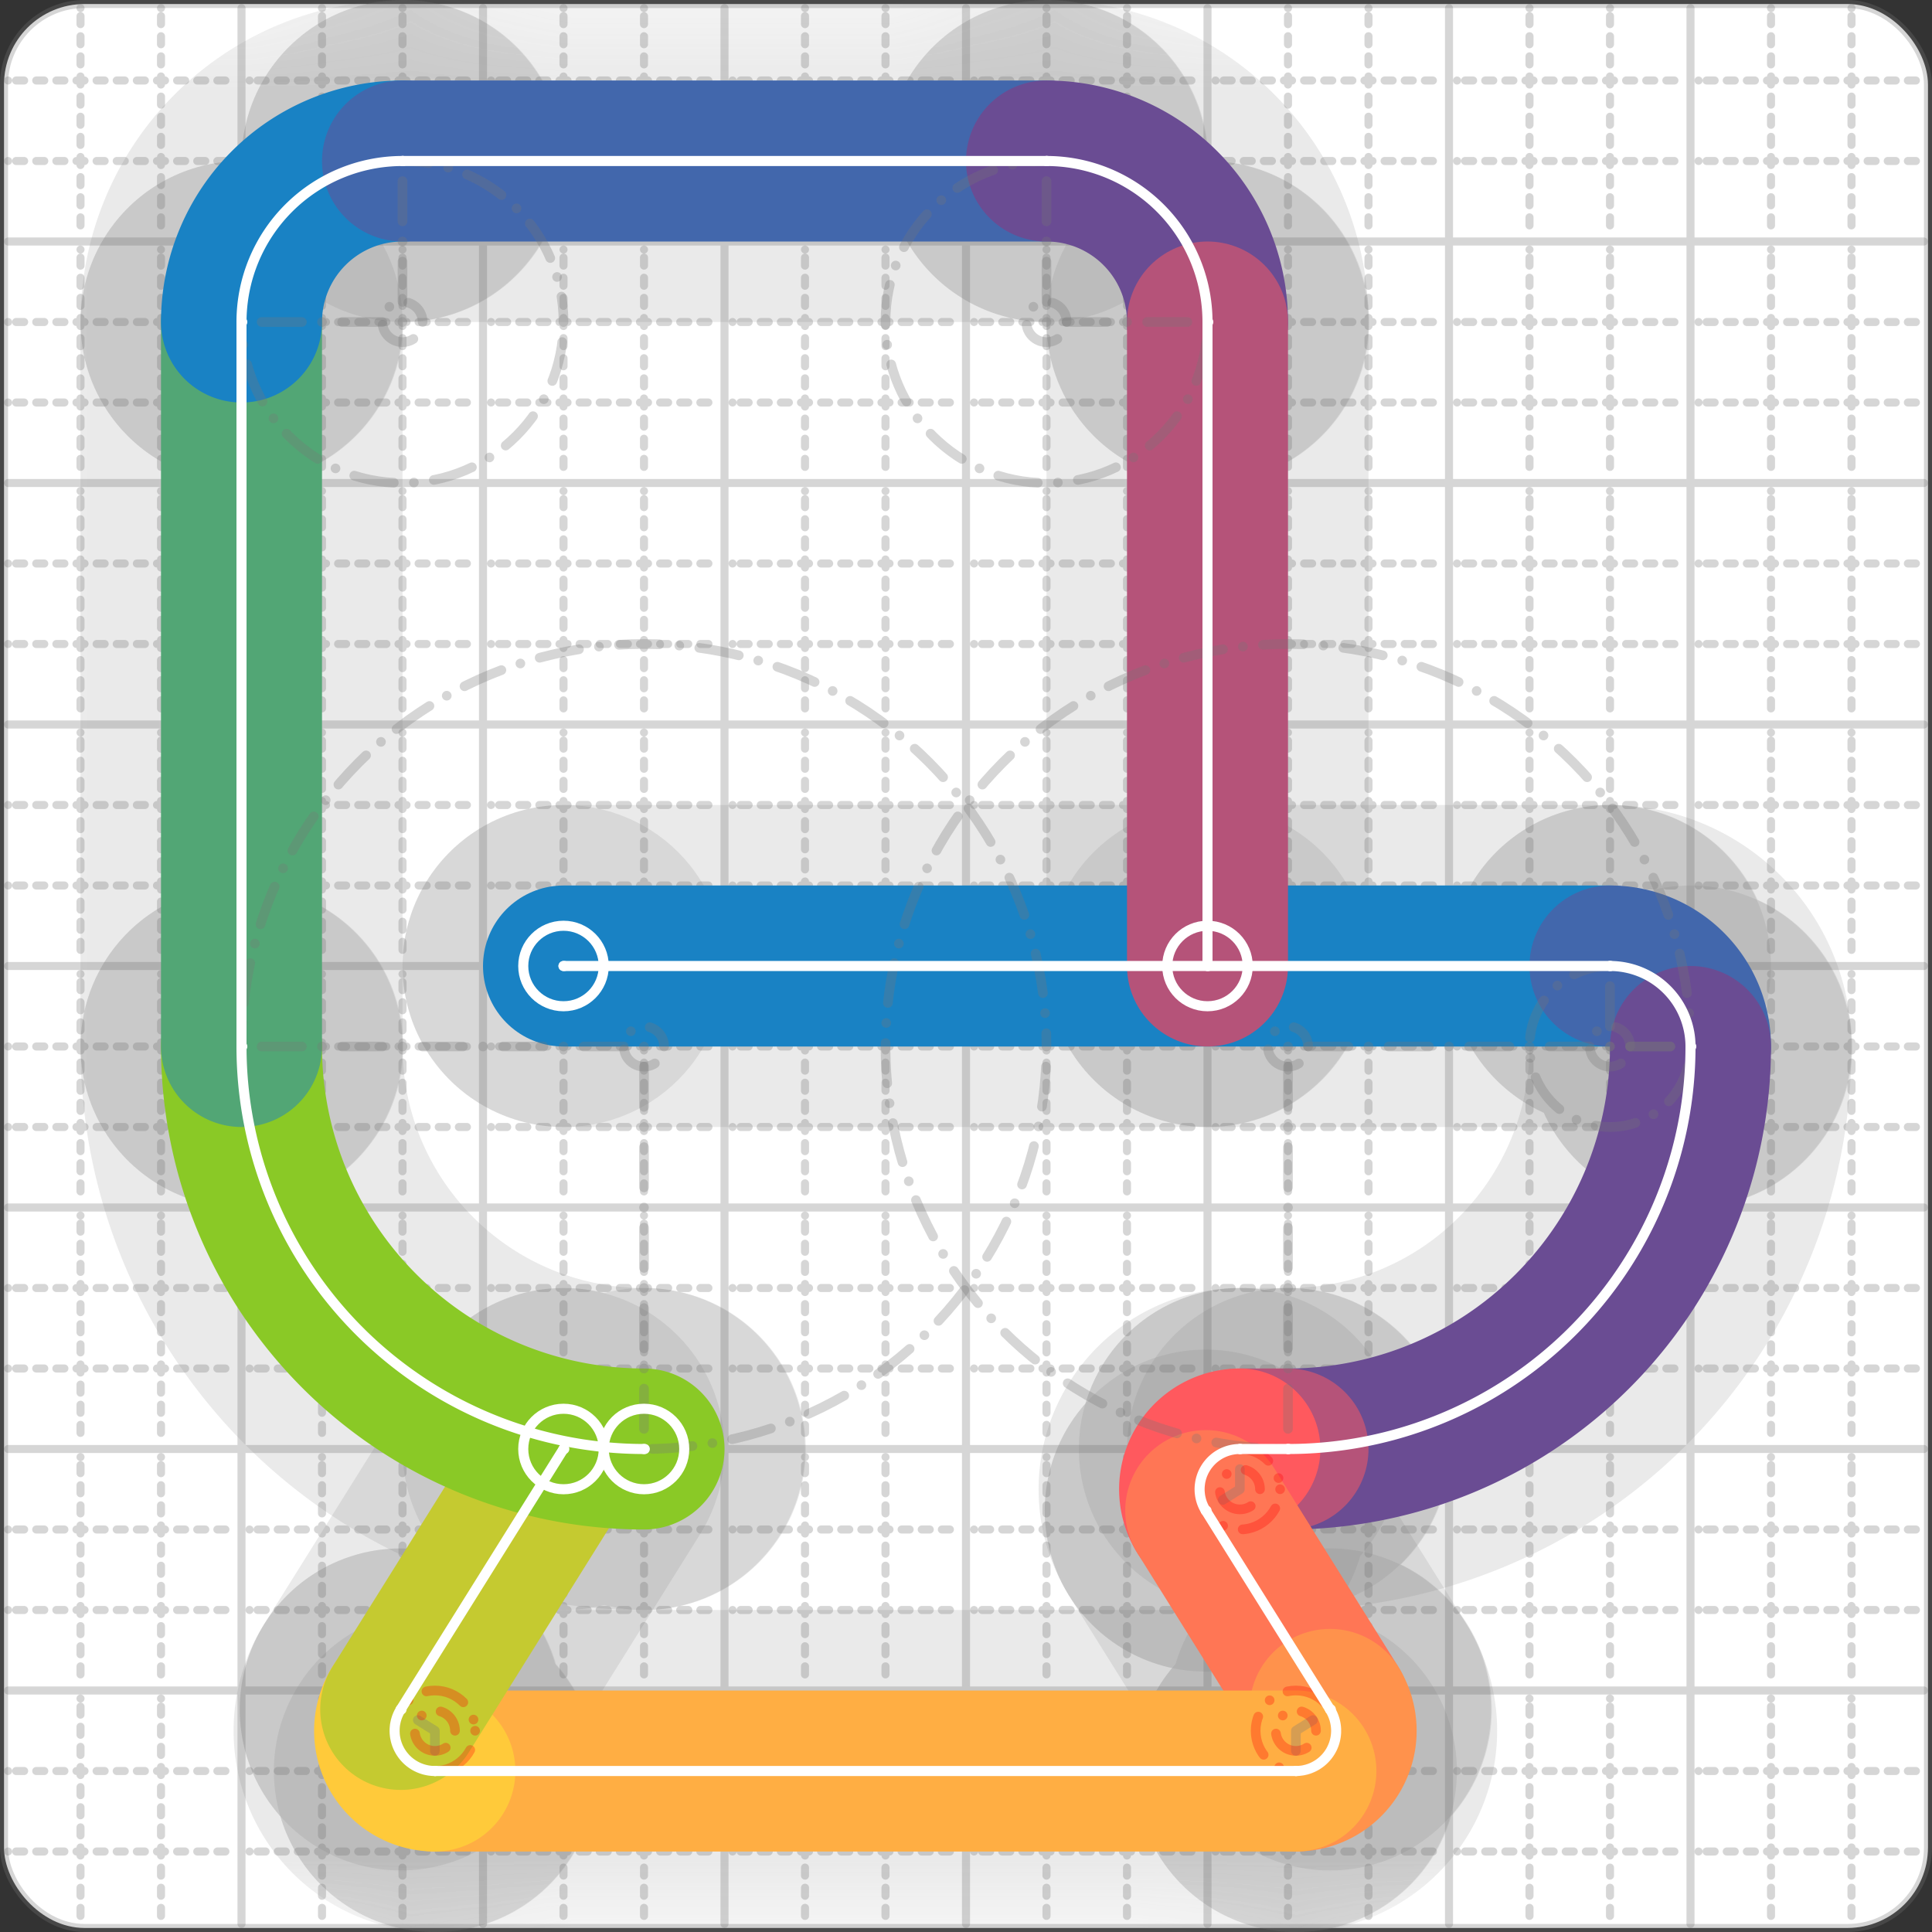 <svg xmlns="http://www.w3.org/2000/svg" width="24" height="24" viewBox="0 0 24 24" fill="none" stroke="currentColor" stroke-width="2" stroke-linecap="round" stroke-linejoin="round"><rect x="0" y="0" width="24" height="24" fill="#333333" stroke="none"/><style>
  @media screen and (prefers-color-scheme: light) {
    .svg-preview-grid-rect { fill: none }
  }
  @media screen and (prefers-color-scheme: dark) {
    .svg-preview-grid-rect { fill: none }
    .svg
    .svg-preview-grid-group,
    .svg-preview-radii-group,
    .svg-preview-shadow-mask-group,
    .svg-preview-shadow-group {
      stroke: #fff;
    }
  }
</style><g class="svg-preview-grid-group" stroke-linecap="butt" stroke-width="0.1" stroke="#777" stroke-opacity="0.3"><rect class="svg-preview-grid-rect" width="23.9" height="23.9" x="0.05" y="0.05" rx="1" fill="#fff"></rect><path stroke-dasharray="0 0.1 0.1 0.15 0.1 0.15 0.1 0.15 0.1 0.15 0.1 0.15 0.1 0.15 0.1 0.15 0.1 0.15 0.1 0.15 0.1 0.15 0.1 0.15 0 0.15" stroke-width="0.1" d="M0.1 1h23.8M1 0.1v23.8M0.1 2h23.8M2 0.1v23.8M0.1 4h23.8M4 0.1v23.8M0.1 5h23.8M5 0.1v23.8M0.1 7h23.8M7 0.1v23.8M0.1 8h23.8M8 0.1v23.8M0.1 10h23.8M10 0.1v23.8M0.1 11h23.8M11 0.1v23.8M0.1 13h23.8M13 0.1v23.8M0.1 14h23.8M14 0.1v23.8M0.1 16h23.8M16 0.1v23.8M0.1 17h23.8M17 0.1v23.8M0.1 19h23.8M19 0.1v23.8M0.1 20h23.8M20 0.1v23.8M0.1 22h23.8M22 0.1v23.8M0.1 23h23.8M23 0.1v23.8"></path><path d="M0.1 3h23.8M3 0.1v23.8M0.1 6h23.8M6 0.1v23.8M0.1 9h23.8M9 0.1v23.8M0.1 12h23.8M12 0.1v23.8M0.1 15h23.8M15 0.1v23.8M0.1 18h23.8M18 0.1v23.8M0.1 21h23.8M21 0.1v23.8"></path></g><g class="svg-preview-shadow-mask-group" stroke-width="4" stroke="#777" stroke-opacity="0.15"><mask id="svg-preview-shadow-mask-0" maskUnits="userSpaceOnUse" stroke-opacity="1" stroke-width="4" stroke="#000"><rect x="0" y="0" width="24" height="24" fill="#fff" stroke="none" rx="1"></rect><path d="M7 12h.01M20 12h.01M21 13h.01M16 18h.01M15.402 18h.01M14.978 18.765h.01M16.522 21.235h.01M16.098 22h.01M5.402 22h.01M4.978 21.235h.01M7 18h.01"></path></mask><mask id="svg-preview-shadow-mask-1" maskUnits="userSpaceOnUse" stroke-opacity="1" stroke-width="4" stroke="#000"><rect x="0" y="0" width="24" height="24" fill="#fff" stroke="none" rx="1"></rect><path d="M8 18h.01M3 13h.01M3 4h.01M5 2h.01M13 2h.01M15 4h.01M15 12h.01"></path></mask></g><g class="svg-preview-shadow-group" stroke-width="4" stroke="#777" stroke-opacity="0.15"><path mask="url(#svg-preview-shadow-mask-0)" d="M 7 12 L 20 12"></path><path mask="url(#svg-preview-shadow-mask-0)" d="M 20 12 A1 1 0 0 1 21 13"></path><path mask="url(#svg-preview-shadow-mask-0)" d="M 21 13 A5 5 0 0 1 16 18"></path><path mask="url(#svg-preview-shadow-mask-0)" d="M 16 18 L 15.402 18"></path><path mask="url(#svg-preview-shadow-mask-0)" d="M 15.402 18 A0.5 0.5 0 0 0 14.978 18.765"></path><path mask="url(#svg-preview-shadow-mask-0)" d="M 14.978 18.765 L 16.522 21.235"></path><path mask="url(#svg-preview-shadow-mask-0)" d="M 16.522 21.235 A0.5 0.5 0 0 1 16.098 22"></path><path mask="url(#svg-preview-shadow-mask-0)" d="M 16.098 22 L 5.402 22"></path><path mask="url(#svg-preview-shadow-mask-0)" d="M 5.402 22 A0.5 0.5 0 0 1 4.978 21.235"></path><path mask="url(#svg-preview-shadow-mask-0)" d="M 4.978 21.235 L 7 18"></path><path mask="url(#svg-preview-shadow-mask-1)" d="M 8 18 A5 5 0 0 1 3 13"></path><path mask="url(#svg-preview-shadow-mask-1)" d="M 3 13 L 3 4"></path><path mask="url(#svg-preview-shadow-mask-1)" d="M 3 4 A2 2 0 0 1 5 2"></path><path mask="url(#svg-preview-shadow-mask-1)" d="M 5 2 L 13 2"></path><path mask="url(#svg-preview-shadow-mask-1)" d="M 13 2 A2 2 0 0 1 15 4"></path><path mask="url(#svg-preview-shadow-mask-1)" d="M 15 4 L 15 12"></path><path d="M7 12h.01M20 12h.01M21 13h.01M16 18h.01M15.402 18h.01M14.978 18.765h.01M16.522 21.235h.01M16.098 22h.01M5.402 22h.01M4.978 21.235h.01M7 18h.01M8 18h.01M3 13h.01M3 4h.01M5 2h.01M13 2h.01M15 4h.01M15 12h.01"></path></g><g class="svg-preview-handles-group" stroke-width="0.12" stroke="#777" stroke-opacity="0.6"></g><g class="svg-preview-colored-path-group"><path d="M 7 12 L 20 12" stroke="#1982c4"></path><path d="M 20 12 A1 1 0 0 1 21 13" stroke="#4267AC"></path><path d="M 21 13 A5 5 0 0 1 16 18" stroke="#6a4c93"></path><path d="M 16 18 L 15.402 18" stroke="#B55379"></path><path d="M 15.402 18 A0.5 0.5 0 0 0 14.978 18.765" stroke="#FF595E"></path><path d="M 14.978 18.765 L 16.522 21.235" stroke="#FF7655"></path><path d="M 16.522 21.235 A0.5 0.5 0 0 1 16.098 22" stroke="#ff924c"></path><path d="M 16.098 22 L 5.402 22" stroke="#FFAE43"></path><path d="M 5.402 22 A0.5 0.5 0 0 1 4.978 21.235" stroke="#ffca3a"></path><path d="M 4.978 21.235 L 7 18" stroke="#C5CA30"></path><path d="M 8 18 A5 5 0 0 1 3 13" stroke="#8ac926"></path><path d="M 3 13 L 3 4" stroke="#52A675"></path><path d="M 3 4 A2 2 0 0 1 5 2" stroke="#1982c4"></path><path d="M 5 2 L 13 2" stroke="#4267AC"></path><path d="M 13 2 A2 2 0 0 1 15 4" stroke="#6a4c93"></path><path d="M 15 4 L 15 12" stroke="#B55379"></path></g><g class="svg-preview-radii-group" stroke-width="0.12" stroke-dasharray="0 0.25 0.25" stroke="#777" stroke-opacity="0.3"><path d="M20 12 20 13 21 13"></path><circle cy="13" cx="20" r="0.25" stroke-dasharray="0"></circle><circle cy="13" cx="20" r="1"></circle><path d="M21 13 16 13 16 18"></path><circle cy="13" cx="16" r="0.25" stroke-dasharray="0"></circle><circle cy="13" cx="16" r="5"></circle><path d="M15.402 18 15.402 18.5 14.978 18.765"></path><circle cy="18.5" cx="15.402" r="0.25" stroke-dasharray="0" stroke="red"></circle><circle cy="18.5" cx="15.402" r="0.5" stroke="red"></circle><path d="M16.522 21.235 16.098 21.5 16.098 22"></path><circle cy="21.5" cx="16.098" r="0.25" stroke-dasharray="0" stroke="red"></circle><circle cy="21.5" cx="16.098" r="0.5" stroke="red"></circle><path d="M5.402 22 5.402 21.5 4.978 21.235"></path><circle cy="21.5" cx="5.402" r="0.25" stroke-dasharray="0" stroke="red"></circle><circle cy="21.5" cx="5.402" r="0.5" stroke="red"></circle><path d="M8 18 8 13 3 13"></path><circle cy="13" cx="8" r="0.25" stroke-dasharray="0"></circle><circle cy="13" cx="8" r="5"></circle><path d="M3 4 5 4 5 2"></path><circle cy="4" cx="5" r="0.25" stroke-dasharray="0"></circle><circle cy="4" cx="5" r="2"></circle><path d="M13 2 13 4 15 4"></path><circle cy="4" cx="13" r="0.25" stroke-dasharray="0"></circle><circle cy="4" cx="13" r="2"></circle></g><g class="svg-preview-control-path-marker-mask-group" stroke-width="1" stroke="#000"><mask id="svg-preview-control-path-marker-mask-0" maskUnits="userSpaceOnUse"><rect x="0" y="0" width="24" height="24" fill="#fff" stroke="none" rx="1"></rect><path d="M7 12h.01"></path><path d="M20 12h.01"></path></mask><mask id="svg-preview-control-path-marker-mask-1" maskUnits="userSpaceOnUse"><rect x="0" y="0" width="24" height="24" fill="#fff" stroke="none" rx="1"></rect><path d="M20 12h.01"></path><path d="M21 13h.01"></path></mask><mask id="svg-preview-control-path-marker-mask-2" maskUnits="userSpaceOnUse"><rect x="0" y="0" width="24" height="24" fill="#fff" stroke="none" rx="1"></rect><path d="M21 13h.01"></path><path d="M16 18h.01"></path></mask><mask id="svg-preview-control-path-marker-mask-3" maskUnits="userSpaceOnUse"><rect x="0" y="0" width="24" height="24" fill="#fff" stroke="none" rx="1"></rect><path d="M16 18h.01"></path><path d="M15.402 18h.01"></path></mask><mask id="svg-preview-control-path-marker-mask-4" maskUnits="userSpaceOnUse"><rect x="0" y="0" width="24" height="24" fill="#fff" stroke="none" rx="1"></rect><path d="M15.402 18h.01"></path><path d="M14.978 18.765h.01"></path></mask><mask id="svg-preview-control-path-marker-mask-5" maskUnits="userSpaceOnUse"><rect x="0" y="0" width="24" height="24" fill="#fff" stroke="none" rx="1"></rect><path d="M14.978 18.765h.01"></path><path d="M16.522 21.235h.01"></path></mask><mask id="svg-preview-control-path-marker-mask-6" maskUnits="userSpaceOnUse"><rect x="0" y="0" width="24" height="24" fill="#fff" stroke="none" rx="1"></rect><path d="M16.522 21.235h.01"></path><path d="M16.098 22h.01"></path></mask><mask id="svg-preview-control-path-marker-mask-7" maskUnits="userSpaceOnUse"><rect x="0" y="0" width="24" height="24" fill="#fff" stroke="none" rx="1"></rect><path d="M16.098 22h.01"></path><path d="M5.402 22h.01"></path></mask><mask id="svg-preview-control-path-marker-mask-8" maskUnits="userSpaceOnUse"><rect x="0" y="0" width="24" height="24" fill="#fff" stroke="none" rx="1"></rect><path d="M5.402 22h.01"></path><path d="M4.978 21.235h.01"></path></mask><mask id="svg-preview-control-path-marker-mask-9" maskUnits="userSpaceOnUse"><rect x="0" y="0" width="24" height="24" fill="#fff" stroke="none" rx="1"></rect><path d="M4.978 21.235h.01"></path><path d="M7 18h.01"></path></mask><mask id="svg-preview-control-path-marker-mask-10" maskUnits="userSpaceOnUse"><rect x="0" y="0" width="24" height="24" fill="#fff" stroke="none" rx="1"></rect><path d="M8 18h.01"></path><path d="M3 13h.01"></path></mask><mask id="svg-preview-control-path-marker-mask-11" maskUnits="userSpaceOnUse"><rect x="0" y="0" width="24" height="24" fill="#fff" stroke="none" rx="1"></rect><path d="M3 13h.01"></path><path d="M3 4h.01"></path></mask><mask id="svg-preview-control-path-marker-mask-12" maskUnits="userSpaceOnUse"><rect x="0" y="0" width="24" height="24" fill="#fff" stroke="none" rx="1"></rect><path d="M3 4h.01"></path><path d="M5 2h.01"></path></mask><mask id="svg-preview-control-path-marker-mask-13" maskUnits="userSpaceOnUse"><rect x="0" y="0" width="24" height="24" fill="#fff" stroke="none" rx="1"></rect><path d="M5 2h.01"></path><path d="M13 2h.01"></path></mask><mask id="svg-preview-control-path-marker-mask-14" maskUnits="userSpaceOnUse"><rect x="0" y="0" width="24" height="24" fill="#fff" stroke="none" rx="1"></rect><path d="M13 2h.01"></path><path d="M15 4h.01"></path></mask><mask id="svg-preview-control-path-marker-mask-15" maskUnits="userSpaceOnUse"><rect x="0" y="0" width="24" height="24" fill="#fff" stroke="none" rx="1"></rect><path d="M15 4h.01"></path><path d="M15 12h.01"></path></mask></g><g class="svg-preview-control-path-group" stroke="#fff" stroke-width="0.125"><path mask="url(#svg-preview-control-path-marker-mask-0)" d="M 7 12 L 20 12"></path><path mask="url(#svg-preview-control-path-marker-mask-1)" d="M 20 12 A1 1 0 0 1 21 13"></path><path mask="url(#svg-preview-control-path-marker-mask-2)" d="M 21 13 A5 5 0 0 1 16 18"></path><path mask="url(#svg-preview-control-path-marker-mask-3)" d="M 16 18 L 15.402 18"></path><path mask="url(#svg-preview-control-path-marker-mask-4)" d="M 15.402 18 A0.5 0.5 0 0 0 14.978 18.765"></path><path mask="url(#svg-preview-control-path-marker-mask-5)" d="M 14.978 18.765 L 16.522 21.235"></path><path mask="url(#svg-preview-control-path-marker-mask-6)" d="M 16.522 21.235 A0.5 0.5 0 0 1 16.098 22"></path><path mask="url(#svg-preview-control-path-marker-mask-7)" d="M 16.098 22 L 5.402 22"></path><path mask="url(#svg-preview-control-path-marker-mask-8)" d="M 5.402 22 A0.5 0.5 0 0 1 4.978 21.235"></path><path mask="url(#svg-preview-control-path-marker-mask-9)" d="M 4.978 21.235 L 7 18"></path><path mask="url(#svg-preview-control-path-marker-mask-10)" d="M 8 18 A5 5 0 0 1 3 13"></path><path mask="url(#svg-preview-control-path-marker-mask-11)" d="M 3 13 L 3 4"></path><path mask="url(#svg-preview-control-path-marker-mask-12)" d="M 3 4 A2 2 0 0 1 5 2"></path><path mask="url(#svg-preview-control-path-marker-mask-13)" d="M 5 2 L 13 2"></path><path mask="url(#svg-preview-control-path-marker-mask-14)" d="M 13 2 A2 2 0 0 1 15 4"></path><path mask="url(#svg-preview-control-path-marker-mask-15)" d="M 15 4 L 15 12"></path></g><g class="svg-preview-control-path-marker-group" stroke="#fff" stroke-width="0.125"><path d="M7 12h.01M20 12h.01M20 12h.01M21 13h.01M21 13h.01M16 18h.01M16 18h.01M15.402 18h.01M15.402 18h.01M14.978 18.765h.01M14.978 18.765h.01M16.522 21.235h.01M16.522 21.235h.01M16.098 22h.01M16.098 22h.01M5.402 22h.01M5.402 22h.01M4.978 21.235h.01M4.978 21.235h.01M7 18h.01M8 18h.01M3 13h.01M3 13h.01M3 4h.01M3 4h.01M5 2h.01M5 2h.01M13 2h.01M13 2h.01M15 4h.01M15 4h.01M15 12h.01"></path><circle cx="7" cy="12" r="0.5"></circle><circle cx="7" cy="18" r="0.5"></circle><circle cx="8" cy="18" r="0.5"></circle><circle cx="15" cy="12" r="0.5"></circle></g><g class="svg-preview-handles-group" stroke-width="0.12" stroke="#FFF" stroke-opacity="0.3"></g></svg>